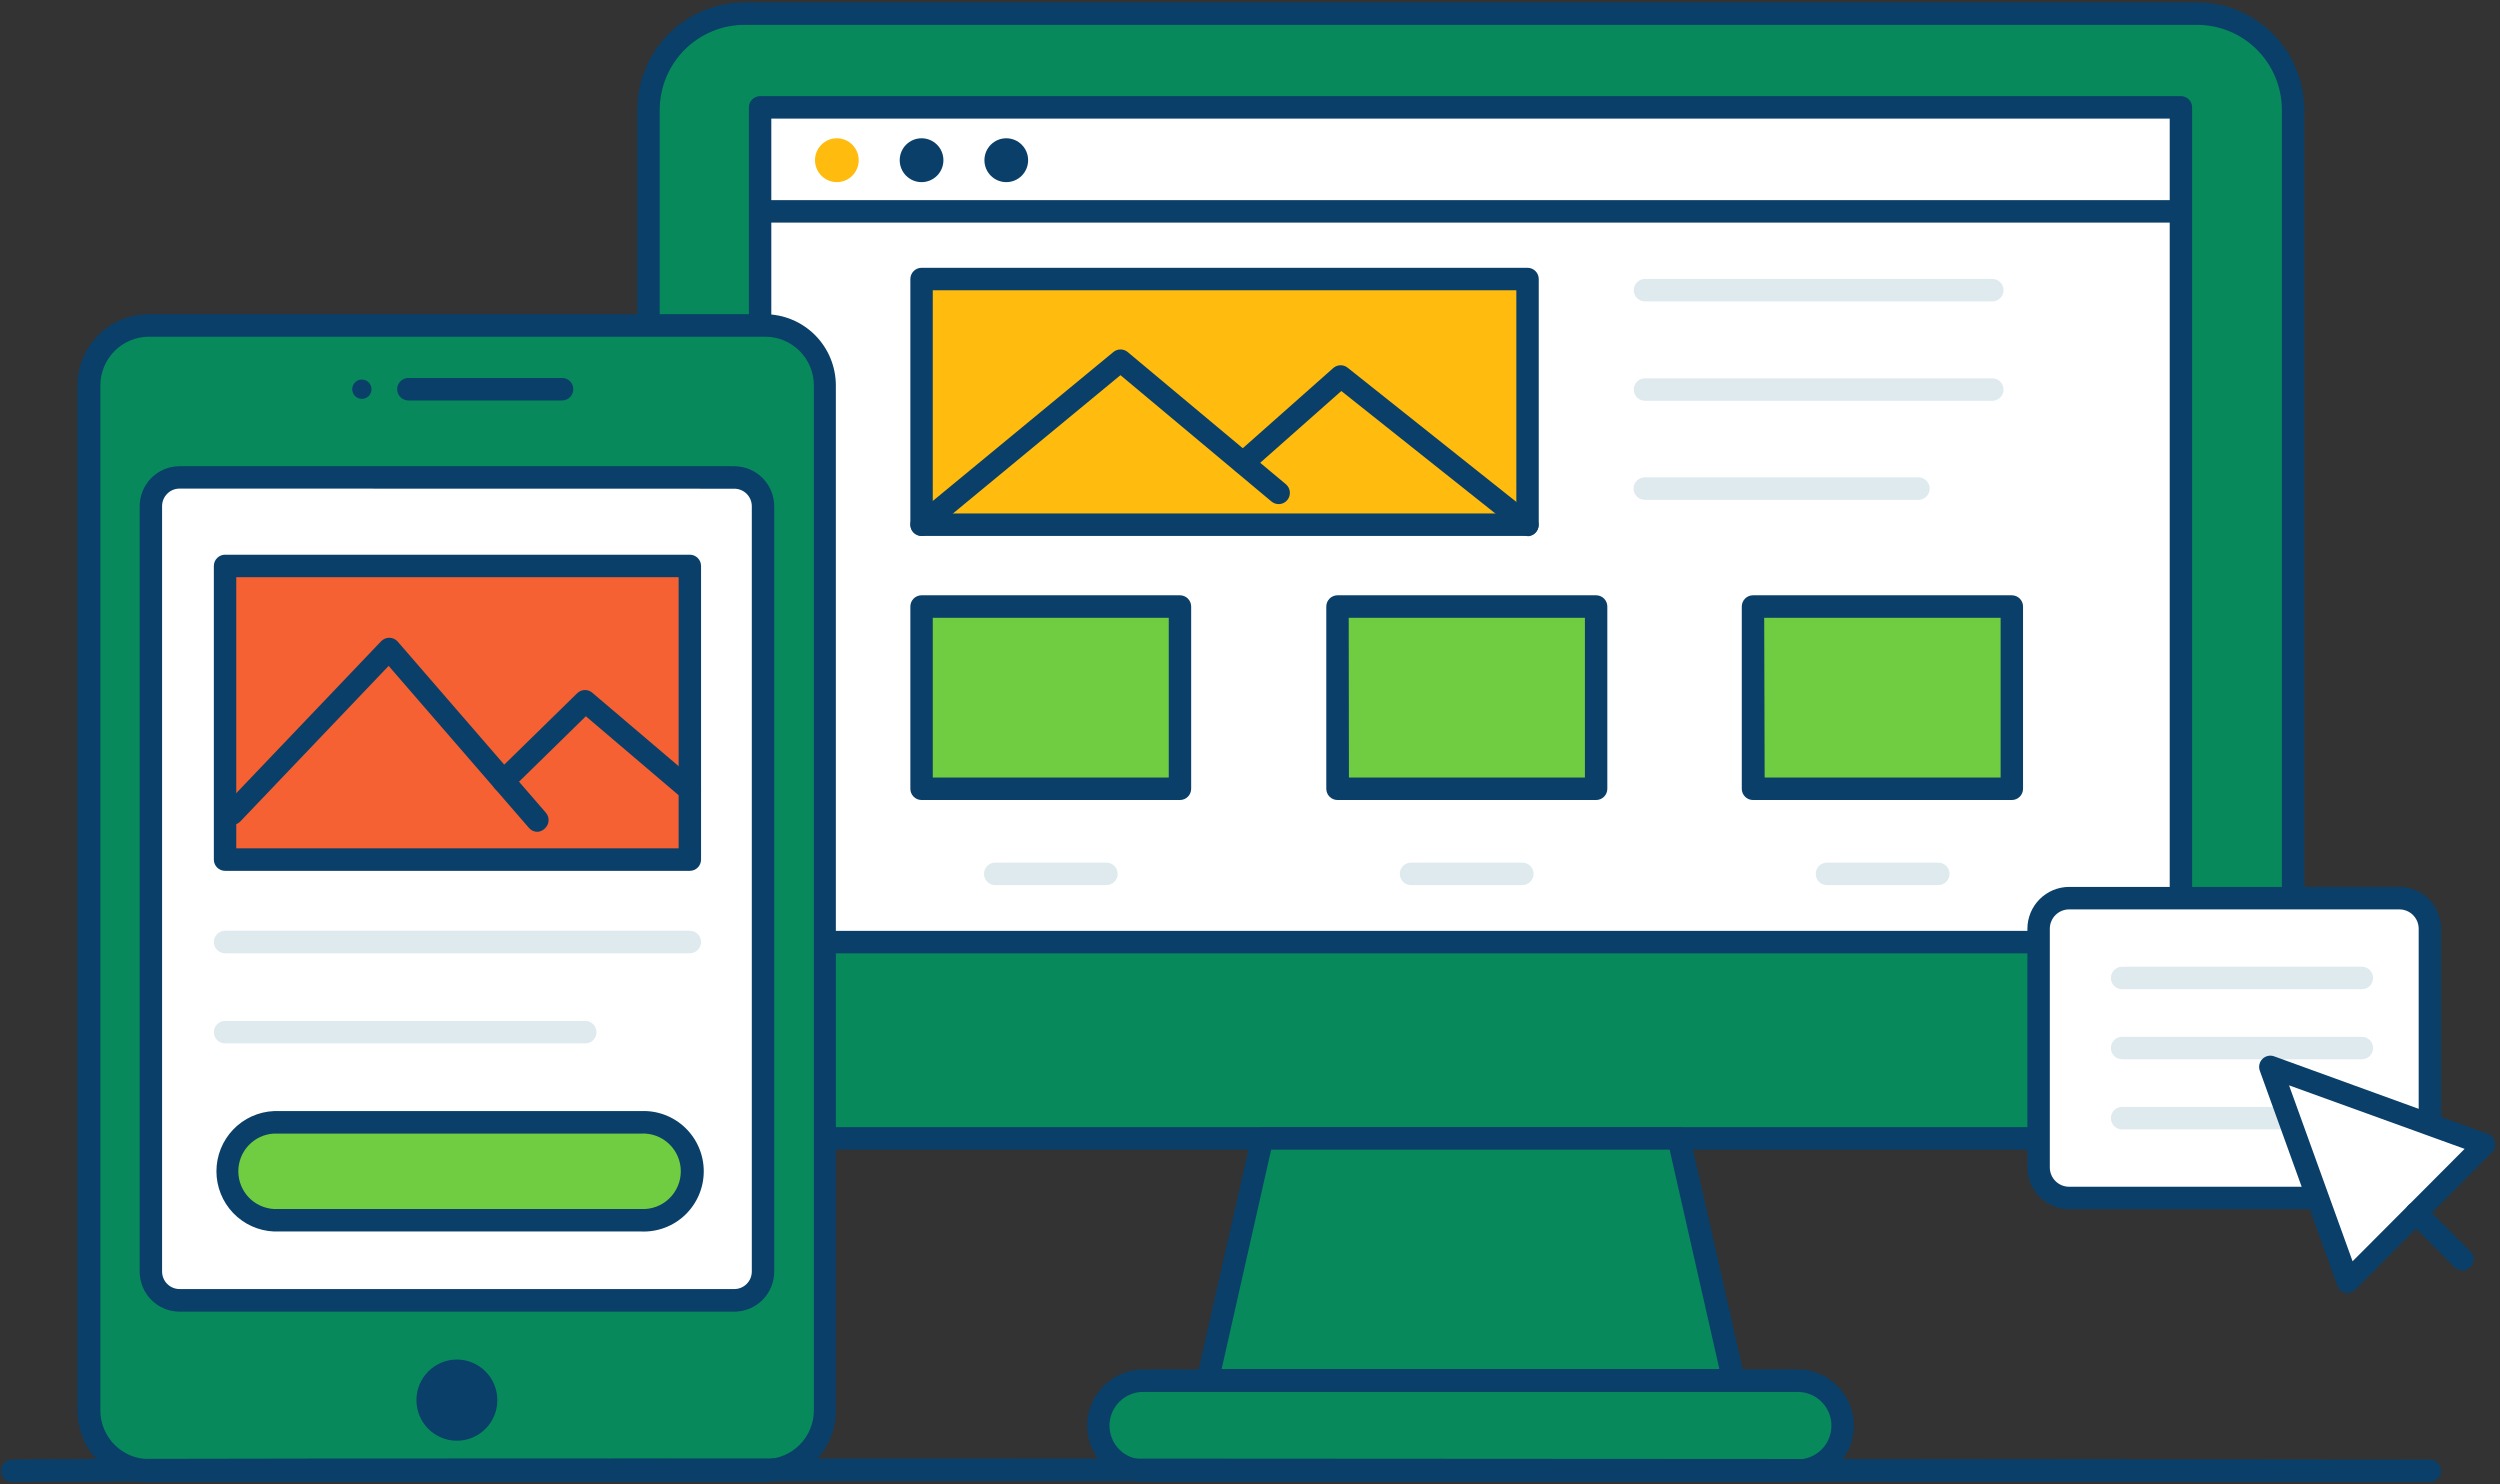 <svg width="251" height="149" viewBox="0 0 251 149" fill="none" xmlns="http://www.w3.org/2000/svg">
<rect x="0" y="0" width="251" height="149" fill="#333333" stroke="none"/>
<g id="#59_ui_design_outline">
<path id="Vector" d="M220.595 1.366H74.683C69.364 1.366 65.052 5.692 65.052 11.028V104.634C65.052 109.97 69.364 114.296 74.683 114.296H220.595C225.913 114.296 230.225 109.97 230.225 104.634V11.028C230.225 5.692 225.913 1.366 220.595 1.366Z" fill="#08895C"/>
<path id="Vector_2" d="M220.584 115.425H74.75C71.896 115.422 69.159 114.283 67.141 112.258C65.122 110.232 63.987 107.487 63.984 104.623V11.028C63.987 8.165 65.123 5.42 67.141 3.397C69.16 1.374 71.897 0.237 74.75 0.237H220.584C223.437 0.237 226.174 1.374 228.193 3.397C230.212 5.42 231.347 8.165 231.35 11.028V104.623C231.347 107.487 230.212 110.232 228.193 112.258C226.175 114.283 223.438 115.422 220.584 115.425ZM74.75 2.495C72.494 2.498 70.332 3.397 68.736 4.996C67.139 6.596 66.24 8.764 66.234 11.028V104.623C66.237 106.888 67.135 109.059 68.731 110.661C70.328 112.263 72.492 113.164 74.75 113.167H220.584C222.842 113.164 225.006 112.263 226.603 110.661C228.199 109.059 229.097 106.888 229.1 104.623V11.028C229.097 8.764 228.199 6.593 226.602 4.993C225.005 3.393 222.841 2.495 220.584 2.495H74.75Z" fill="#093F68"/>
<path id="Vector_3" d="M174.031 138.575H121.246L126.759 114.296H168.519L174.031 138.575Z" fill="#08895C"/>
<path id="Vector_4" d="M174.031 139.704H121.246C121.077 139.703 120.911 139.664 120.759 139.59C120.607 139.516 120.474 139.408 120.369 139.275C120.265 139.143 120.192 138.989 120.155 138.825C120.118 138.661 120.118 138.491 120.155 138.327L125.656 114.048C125.713 113.793 125.857 113.566 126.062 113.406C126.267 113.245 126.521 113.161 126.781 113.167H168.541C168.801 113.161 169.056 113.245 169.261 113.406C169.466 113.566 169.609 113.793 169.666 114.048L175.167 138.327C175.205 138.491 175.205 138.661 175.168 138.825C175.131 138.989 175.058 139.143 174.954 139.275C174.844 139.414 174.704 139.525 174.544 139.6C174.383 139.674 174.208 139.71 174.031 139.704ZM122.652 137.446H172.625L167.63 115.425H127.625L122.652 137.446Z" fill="#093F68"/>
<path id="Vector_5" d="M218.964 10.779H76.314V94.588H218.964V10.779Z" fill="white"/>
<path id="Vector_6" d="M218.964 95.717H76.314C76.015 95.717 75.729 95.598 75.518 95.386C75.307 95.175 75.189 94.888 75.189 94.588V10.779C75.189 10.48 75.307 10.193 75.518 9.981C75.729 9.77 76.015 9.651 76.314 9.651H218.964C219.262 9.651 219.548 9.77 219.759 9.981C219.97 10.193 220.089 10.48 220.089 10.779V94.588C220.089 94.888 219.97 95.175 219.759 95.386C219.548 95.598 219.262 95.717 218.964 95.717ZM77.439 93.459H217.839V11.908H77.439V93.459Z" fill="#093F68"/>
<path id="Vector_7" d="M180.5 138.575H114.766C112.269 138.575 110.244 140.607 110.244 143.113C110.244 145.619 112.269 147.65 114.766 147.65H180.5C182.998 147.65 185.023 145.619 185.023 143.113C185.023 140.607 182.998 138.575 180.5 138.575Z" fill="#08895C"/>
<path id="Vector_8" d="M180.5 148.779H114.778C113.286 148.779 111.855 148.184 110.8 147.126C109.745 146.067 109.153 144.632 109.153 143.135C109.153 141.638 109.745 140.203 110.8 139.144C111.855 138.086 113.286 137.491 114.778 137.491H180.5C181.992 137.491 183.423 138.086 184.478 139.144C185.532 140.203 186.125 141.638 186.125 143.135C186.125 144.632 185.532 146.067 184.478 147.126C183.423 148.184 181.992 148.779 180.5 148.779ZM114.766 139.749C113.871 139.749 113.013 140.106 112.38 140.741C111.747 141.376 111.391 142.237 111.391 143.135C111.391 144.033 111.747 144.895 112.38 145.53C113.013 146.165 113.871 146.521 114.766 146.521H180.5C181.395 146.521 182.254 146.165 182.887 145.53C183.52 144.895 183.875 144.033 183.875 143.135C183.875 142.237 183.52 141.376 182.887 140.741C182.254 140.106 181.395 139.749 180.5 139.749H114.766Z" fill="#093F68"/>
<path id="Vector_9" d="M218.3 22.349H77C76.702 22.349 76.415 22.23 76.204 22.018C75.993 21.807 75.875 21.52 75.875 21.22C75.875 20.921 75.993 20.634 76.204 20.422C76.415 20.21 76.702 20.091 77 20.091H218.3C218.598 20.091 218.885 20.21 219.095 20.422C219.306 20.634 219.425 20.921 219.425 21.22C219.425 21.52 219.306 21.807 219.095 22.018C218.885 22.23 218.598 22.349 218.3 22.349Z" fill="#093F68"/>
<path id="Vector_10" d="M84.02 18.286C85.231 18.286 86.214 17.3 86.214 16.084C86.214 14.869 85.231 13.883 84.02 13.883C82.808 13.883 81.826 14.869 81.826 16.084C81.826 17.3 82.808 18.286 84.02 18.286Z" fill="#FFBC0E"/>
<path id="Vector_11" d="M92.525 18.286C93.737 18.286 94.719 17.3 94.719 16.084C94.719 14.869 93.737 13.883 92.525 13.883C91.314 13.883 90.331 14.869 90.331 16.084C90.331 17.3 91.314 18.286 92.525 18.286Z" fill="#093F68"/>
<path id="Vector_12" d="M101.03 18.286C102.242 18.286 103.224 17.3 103.224 16.084C103.224 14.869 102.242 13.883 101.03 13.883C99.818 13.883 98.836 14.869 98.836 16.084C98.836 17.3 99.818 18.286 101.03 18.286Z" fill="#093F68"/>
<path id="Vector_13" d="M153.365 28.015H92.525V52.69H153.365V28.015Z" fill="#FFBC0E"/>
<path id="Vector_14" d="M153.365 53.807H92.525C92.227 53.807 91.941 53.688 91.73 53.476C91.519 53.265 91.4 52.977 91.4 52.678V28.015C91.4 27.716 91.519 27.429 91.73 27.217C91.941 27.005 92.227 26.887 92.525 26.887H153.365C153.664 26.887 153.95 27.005 154.161 27.217C154.372 27.429 154.49 27.716 154.49 28.015V52.678C154.49 52.977 154.372 53.265 154.161 53.476C153.95 53.688 153.664 53.807 153.365 53.807ZM93.65 51.549H152.24V29.144H93.65V51.549Z" fill="#093F68"/>
<path id="Vector_15" d="M92.525 53.807C92.36 53.807 92.196 53.771 92.047 53.701C91.897 53.63 91.764 53.528 91.659 53.401C91.565 53.286 91.494 53.154 91.451 53.011C91.408 52.869 91.394 52.72 91.408 52.572C91.423 52.424 91.466 52.281 91.536 52.15C91.606 52.019 91.701 51.903 91.816 51.809L111.785 35.341C111.986 35.175 112.239 35.084 112.499 35.084C112.76 35.084 113.012 35.175 113.214 35.341L129.099 48.615C129.213 48.71 129.307 48.826 129.375 48.957C129.444 49.089 129.487 49.232 129.5 49.38C129.514 49.528 129.498 49.677 129.455 49.819C129.411 49.96 129.34 50.092 129.245 50.206C129.15 50.32 129.034 50.415 128.904 50.484C128.773 50.553 128.629 50.596 128.482 50.609C128.335 50.623 128.186 50.607 128.045 50.563C127.904 50.519 127.773 50.448 127.659 50.353L112.494 37.666L93.234 53.57C93.031 53.728 92.781 53.811 92.525 53.807Z" fill="#093F68"/>
<path id="Vector_16" d="M153.365 53.807C153.113 53.804 152.869 53.721 152.668 53.57L134.668 39.258L125.521 47.35C125.296 47.533 125.008 47.621 124.72 47.596C124.431 47.571 124.163 47.435 123.971 47.217C123.78 46.999 123.68 46.715 123.692 46.424C123.704 46.134 123.827 45.859 124.036 45.657L133.88 36.932C134.082 36.763 134.337 36.671 134.6 36.671C134.863 36.671 135.118 36.763 135.32 36.932L154.051 51.832C154.233 51.978 154.366 52.178 154.429 52.403C154.493 52.628 154.486 52.868 154.408 53.089C154.33 53.309 154.186 53.5 153.995 53.635C153.804 53.77 153.576 53.842 153.343 53.841L153.365 53.807Z" fill="#093F68"/>
<path id="Vector_17" d="M200.03 30.261H165.155C164.857 30.261 164.571 30.142 164.36 29.931C164.149 29.719 164.03 29.432 164.03 29.133C164.03 28.833 164.149 28.546 164.36 28.335C164.571 28.123 164.857 28.004 165.155 28.004H200.03C200.328 28.004 200.615 28.123 200.826 28.335C201.037 28.546 201.155 28.833 201.155 29.133C201.155 29.432 201.037 29.719 200.826 29.931C200.615 30.142 200.328 30.261 200.03 30.261Z" fill="#DFEAEF"/>
<path id="Vector_18" d="M200.03 40.239H165.155C164.857 40.239 164.571 40.121 164.36 39.909C164.149 39.697 164.03 39.41 164.03 39.111C164.03 38.811 164.149 38.524 164.36 38.313C164.571 38.101 164.857 37.982 165.155 37.982H200.03C200.328 37.982 200.615 38.101 200.826 38.313C201.037 38.524 201.155 38.811 201.155 39.111C201.155 39.41 201.037 39.697 200.826 39.909C200.615 40.121 200.328 40.239 200.03 40.239Z" fill="#DFEAEF"/>
<path id="Vector_19" d="M192.616 50.184H165.133C164.834 50.184 164.548 50.065 164.337 49.853C164.126 49.641 164.008 49.354 164.008 49.055C164.008 48.756 164.126 48.468 164.337 48.257C164.548 48.045 164.834 47.926 165.133 47.926H192.616C192.915 47.926 193.201 48.045 193.412 48.257C193.623 48.468 193.741 48.756 193.741 49.055C193.741 49.354 193.623 49.641 193.412 49.853C193.201 50.065 192.915 50.184 192.616 50.184Z" fill="#DFEAEF"/>
<path id="Vector_20" d="M118.468 60.895H92.525V79.192H118.468V60.895Z" fill="#70CC40"/>
<path id="Vector_21" d="M118.468 80.321H92.525C92.227 80.321 91.941 80.202 91.73 79.99C91.519 79.779 91.4 79.492 91.4 79.192V60.895C91.4 60.596 91.519 60.309 91.73 60.097C91.941 59.886 92.227 59.767 92.525 59.767H118.468C118.766 59.767 119.052 59.886 119.263 60.097C119.474 60.309 119.593 60.596 119.593 60.895V79.192C119.593 79.492 119.474 79.779 119.263 79.99C119.052 80.202 118.766 80.321 118.468 80.321ZM93.65 78.064H117.343V62.024H93.65V78.064Z" fill="#093F68"/>
<path id="Vector_22" d="M160.228 60.895H134.285V79.192H160.228V60.895Z" fill="#70CC40"/>
<path id="Vector_23" d="M160.25 80.321H134.285C133.987 80.321 133.701 80.202 133.49 79.99C133.279 79.779 133.16 79.492 133.16 79.192V60.895C133.16 60.596 133.279 60.309 133.49 60.097C133.701 59.886 133.987 59.767 134.285 59.767H160.25C160.549 59.767 160.835 59.886 161.046 60.097C161.257 60.309 161.375 60.596 161.375 60.895V79.192C161.375 79.492 161.257 79.779 161.046 79.99C160.835 80.202 160.549 80.321 160.25 80.321ZM135.433 78.064H159.125V62.024H135.41L135.433 78.064Z" fill="#093F68"/>
<path id="Vector_24" d="M201.987 60.895H176.045V79.192H201.987V60.895Z" fill="#70CC40"/>
<path id="Vector_25" d="M201.988 80.321H176C175.702 80.321 175.415 80.202 175.205 79.99C174.994 79.779 174.875 79.492 174.875 79.192V60.895C174.875 60.596 174.994 60.309 175.205 60.097C175.415 59.886 175.702 59.767 176 59.767H201.988C202.286 59.767 202.572 59.886 202.783 60.097C202.994 60.309 203.113 60.596 203.113 60.895V79.192C203.113 79.492 202.994 79.779 202.783 79.99C202.572 80.202 202.286 80.321 201.988 80.321ZM177.17 78.064H200.863V62.024H177.125L177.17 78.064Z" fill="#093F68"/>
<path id="Vector_26" d="M111.088 88.865H99.916C99.618 88.865 99.332 88.747 99.121 88.535C98.91 88.323 98.791 88.036 98.791 87.737C98.791 87.437 98.91 87.15 99.121 86.939C99.332 86.727 99.618 86.608 99.916 86.608H111.088C111.386 86.608 111.672 86.727 111.883 86.939C112.094 87.15 112.213 87.437 112.213 87.737C112.213 88.036 112.094 88.323 111.883 88.535C111.672 88.747 111.386 88.865 111.088 88.865Z" fill="#DFEAEF"/>
<path id="Vector_27" d="M152.848 88.865H141.665C141.367 88.865 141.081 88.747 140.87 88.535C140.659 88.323 140.54 88.036 140.54 87.737C140.54 87.437 140.659 87.15 140.87 86.939C141.081 86.727 141.367 86.608 141.665 86.608H152.848C153.146 86.608 153.432 86.727 153.643 86.939C153.854 87.15 153.973 87.437 153.973 87.737C153.973 88.036 153.854 88.323 153.643 88.535C153.432 88.747 153.146 88.865 152.848 88.865Z" fill="#DFEAEF"/>
<path id="Vector_28" d="M194.608 88.865H183.425C183.127 88.865 182.841 88.747 182.63 88.535C182.419 88.323 182.3 88.036 182.3 87.737C182.3 87.437 182.419 87.15 182.63 86.939C182.841 86.727 183.127 86.608 183.425 86.608H194.608C194.906 86.608 195.192 86.727 195.403 86.939C195.614 87.15 195.733 87.437 195.733 87.737C195.733 88.036 195.614 88.323 195.403 88.535C195.192 88.747 194.906 88.865 194.608 88.865Z" fill="#DFEAEF"/>
<path id="Vector_29" d="M76.843 32.677H14.911C11.6 32.677 8.915 35.37 8.915 38.693V141.657C8.915 144.979 11.6 147.673 14.911 147.673H76.843C80.154 147.673 82.839 144.979 82.839 141.657V38.693C82.839 35.37 80.154 32.677 76.843 32.677Z" fill="#08895C"/>
<path id="Vector_30" d="M76.831 148.801H14.956C14.014 148.806 13.079 148.623 12.207 148.263C11.335 147.904 10.542 147.375 9.875 146.706C9.208 146.038 8.679 145.243 8.319 144.369C7.96 143.495 7.776 142.557 7.779 141.611V38.693C7.785 36.798 8.539 34.983 9.875 33.644C11.212 32.304 13.023 31.551 14.911 31.548H76.786C78.676 31.548 80.489 32.301 81.826 33.64C83.163 34.98 83.916 36.797 83.919 38.693V141.611C83.928 143.507 83.186 145.329 81.858 146.678C80.529 148.026 78.721 148.789 76.831 148.801ZM14.956 33.806C13.663 33.806 12.423 34.32 11.508 35.236C10.592 36.153 10.077 37.396 10.074 38.693V141.611C10.08 142.908 10.596 144.149 11.511 145.065C12.426 145.98 13.664 146.496 14.956 146.499H76.831C78.123 146.496 79.362 145.98 80.277 145.065C81.191 144.149 81.708 142.908 81.714 141.611V38.693C81.711 37.396 81.195 36.153 80.28 35.236C79.365 34.32 78.124 33.806 76.831 33.806H14.956Z" fill="#093F68"/>
<path id="Vector_31" d="M73.726 47.938H18.027C16.437 47.938 15.148 49.231 15.148 50.827V127.671C15.148 129.267 16.437 130.561 18.027 130.561H73.726C75.317 130.561 76.606 129.267 76.606 127.671V50.827C76.606 49.231 75.317 47.938 73.726 47.938Z" fill="white"/>
<path id="Vector_32" d="M73.715 131.69H18.027C16.965 131.69 15.947 131.266 15.195 130.513C14.444 129.759 14.023 128.737 14.023 127.671V50.827C14.023 49.761 14.444 48.739 15.195 47.986C15.947 47.232 16.965 46.809 18.027 46.809H73.715C74.778 46.809 75.798 47.232 76.551 47.985C77.304 48.738 77.728 49.76 77.731 50.827V127.671C77.731 128.2 77.627 128.724 77.425 129.212C77.223 129.7 76.927 130.144 76.554 130.517C76.181 130.89 75.738 131.186 75.251 131.387C74.764 131.588 74.242 131.691 73.715 131.69ZM18.027 49.055C17.562 49.055 17.116 49.24 16.787 49.571C16.457 49.901 16.273 50.349 16.273 50.816V127.66C16.273 128.127 16.457 128.575 16.787 128.905C17.116 129.236 17.562 129.421 18.027 129.421H73.715C73.946 129.423 74.176 129.378 74.39 129.29C74.604 129.202 74.799 129.073 74.963 128.909C75.127 128.746 75.258 128.551 75.347 128.337C75.436 128.122 75.481 127.892 75.481 127.66V50.827C75.481 50.595 75.436 50.365 75.347 50.151C75.258 49.936 75.127 49.742 74.963 49.578C74.799 49.414 74.604 49.285 74.39 49.197C74.176 49.109 73.946 49.065 73.715 49.066L18.027 49.055Z" fill="#093F68"/>
<path id="Vector_33" d="M36.331 40.048C36.866 40.048 37.299 39.613 37.299 39.077C37.299 38.541 36.866 38.106 36.331 38.106C35.797 38.106 35.364 38.541 35.364 39.077C35.364 39.613 35.797 40.048 36.331 40.048Z" fill="#093F68"/>
<path id="Vector_34" d="M56.379 40.206H41C40.702 40.206 40.416 40.087 40.205 39.875C39.993 39.663 39.875 39.376 39.875 39.077C39.875 38.778 39.993 38.49 40.205 38.279C40.416 38.067 40.702 37.948 41 37.948H56.435C56.733 37.948 57.02 38.067 57.23 38.279C57.441 38.49 57.56 38.778 57.56 39.077C57.56 39.376 57.441 39.663 57.23 39.875C57.02 40.087 56.733 40.206 56.435 40.206H56.379Z" fill="#093F68"/>
<path id="Vector_35" d="M45.871 144.648C48.114 144.648 49.933 142.823 49.933 140.573C49.933 138.323 48.114 136.498 45.871 136.498C43.628 136.498 41.81 138.323 41.81 140.573C41.81 142.823 43.628 144.648 45.871 144.648Z" fill="#093F68"/>
<path id="Vector_36" d="M69.249 56.821H22.595V86.326H69.249V56.821Z" fill="#F56132"/>
<path id="Vector_37" d="M69.26 87.432H22.595C22.297 87.432 22.011 87.313 21.799 87.101C21.588 86.89 21.47 86.603 21.47 86.303V56.821C21.47 56.521 21.588 56.234 21.799 56.023C22.011 55.811 22.297 55.692 22.595 55.692H69.26C69.558 55.692 69.844 55.811 70.055 56.023C70.266 56.234 70.385 56.521 70.385 56.821V86.303C70.385 86.603 70.266 86.89 70.055 87.101C69.844 87.313 69.558 87.432 69.26 87.432ZM23.72 85.174H68.135V57.949H23.72V85.174Z" fill="#093F68"/>
<path id="Vector_38" d="M64.355 112.682H27.489C24.786 112.682 22.595 114.88 22.595 117.592C22.595 120.304 24.786 122.502 27.489 122.502H64.355C67.058 122.502 69.249 120.304 69.249 117.592C69.249 114.88 67.058 112.682 64.355 112.682Z" fill="#70CC40"/>
<path id="Vector_39" d="M64.355 123.642H27.5C25.947 123.575 24.48 122.908 23.405 121.782C22.331 120.656 21.73 119.157 21.73 117.597C21.73 116.038 22.331 114.539 23.405 113.413C24.48 112.287 25.947 111.62 27.5 111.553H64.366C65.179 111.518 65.991 111.648 66.753 111.936C67.514 112.224 68.21 112.663 68.797 113.228C69.385 113.793 69.853 114.471 70.172 115.222C70.492 115.973 70.657 116.781 70.657 117.597C70.657 118.414 70.492 119.222 70.172 119.973C69.853 120.724 69.385 121.402 68.797 121.967C68.21 122.532 67.514 122.971 66.753 123.259C65.991 123.547 65.179 123.677 64.366 123.642H64.355ZM27.5 113.811C26.535 113.863 25.626 114.286 24.961 114.99C24.297 115.694 23.926 116.627 23.926 117.597C23.926 118.568 24.297 119.501 24.961 120.205C25.626 120.909 26.535 121.332 27.5 121.384H64.366C64.879 121.413 65.393 121.335 65.875 121.158C66.357 120.98 66.798 120.706 67.171 120.351C67.544 119.997 67.842 119.57 68.045 119.096C68.248 118.623 68.353 118.113 68.353 117.597C68.353 117.082 68.248 116.572 68.045 116.098C67.842 115.625 67.544 115.198 67.171 114.844C66.798 114.489 66.357 114.215 65.875 114.037C65.393 113.86 64.879 113.782 64.366 113.811H27.5Z" fill="#093F68"/>
<path id="Vector_40" d="M69.26 95.706H22.595C22.297 95.706 22.011 95.587 21.799 95.375C21.588 95.163 21.47 94.876 21.47 94.577C21.47 94.278 21.588 93.99 21.799 93.779C22.011 93.567 22.297 93.448 22.595 93.448H69.26C69.558 93.448 69.844 93.567 70.055 93.779C70.266 93.99 70.385 94.278 70.385 94.577C70.385 94.876 70.266 95.163 70.055 95.375C69.844 95.587 69.558 95.706 69.26 95.706Z" fill="#DFEAEF"/>
<path id="Vector_41" d="M58.764 104.758H22.595C22.297 104.758 22.011 104.639 21.799 104.428C21.588 104.216 21.47 103.929 21.47 103.629C21.47 103.33 21.588 103.043 21.799 102.831C22.011 102.62 22.297 102.501 22.595 102.501H58.764C59.062 102.501 59.348 102.62 59.559 102.831C59.77 103.043 59.889 103.33 59.889 103.629C59.889 103.929 59.77 104.216 59.559 104.428C59.348 104.639 59.062 104.758 58.764 104.758Z" fill="#DFEAEF"/>
<path id="Vector_42" d="M53.96 83.515C53.797 83.515 53.637 83.48 53.489 83.412C53.342 83.344 53.211 83.244 53.105 83.12L39.02 66.855L24.125 82.477C23.918 82.692 23.633 82.816 23.335 82.822C23.036 82.827 22.748 82.713 22.533 82.505C22.318 82.297 22.195 82.012 22.189 81.712C22.184 81.413 22.298 81.123 22.505 80.908L38.255 64.394C38.36 64.28 38.488 64.189 38.63 64.126C38.773 64.063 38.926 64.031 39.082 64.031C39.237 64.031 39.391 64.063 39.533 64.126C39.676 64.189 39.803 64.28 39.909 64.394L54.804 81.596C54.999 81.823 55.097 82.117 55.076 82.415C55.055 82.714 54.916 82.992 54.691 83.188C54.496 83.383 54.236 83.5 53.96 83.515Z" fill="#093F68"/>
<path id="Vector_43" d="M69.249 80.445C68.985 80.442 68.73 80.347 68.529 80.174L58.82 71.912L51.328 79.249C51.113 79.458 50.824 79.573 50.524 79.569C50.225 79.565 49.939 79.442 49.73 79.226C49.521 79.01 49.406 78.721 49.41 78.42C49.415 78.119 49.538 77.833 49.753 77.623L57.976 69.575C58.184 69.385 58.455 69.279 58.736 69.279C59.017 69.279 59.288 69.385 59.495 69.575L69.98 78.492C70.159 78.641 70.288 78.842 70.349 79.068C70.409 79.293 70.399 79.532 70.319 79.751C70.238 79.97 70.092 80.159 69.901 80.291C69.709 80.424 69.481 80.493 69.249 80.49V80.445Z" fill="#093F68"/>
<path id="Vector_44" d="M1.175 148.801C0.919 148.79 0.674 148.69 0.482 148.52C0.289 148.35 0.161 148.118 0.118 147.865C0.09 147.714 0.094 147.56 0.128 147.412C0.161 147.263 0.225 147.123 0.314 146.999C0.404 146.876 0.517 146.772 0.648 146.693C0.778 146.615 0.923 146.564 1.074 146.544C2.199 146.318 187.284 146.476 243.961 146.544C244.26 146.544 244.546 146.663 244.757 146.875C244.968 147.086 245.086 147.373 245.086 147.673C245.086 147.972 244.968 148.259 244.757 148.471C244.546 148.683 244.26 148.801 243.961 148.801C241.565 148.801 4.674 148.598 1.378 148.801H1.175Z" fill="#093F68"/>
<path id="Vector_45" d="M240.89 90.175H207.736C206.046 90.175 204.676 91.549 204.676 93.245V117.208C204.676 118.904 206.046 120.278 207.736 120.278H240.89C242.58 120.278 243.95 118.904 243.95 117.208V93.245C243.95 91.549 242.58 90.175 240.89 90.175Z" fill="white"/>
<path id="Vector_46" d="M240.901 121.407H207.736C206.627 121.404 205.565 120.961 204.78 120.174C203.996 119.387 203.554 118.321 203.551 117.208V93.245C203.554 92.132 203.996 91.066 204.78 90.279C205.565 89.492 206.627 89.049 207.736 89.046H240.901C242.01 89.049 243.073 89.492 243.857 90.279C244.641 91.066 245.083 92.132 245.086 93.245V117.208C245.083 118.321 244.641 119.387 243.857 120.174C243.073 120.961 242.01 121.404 240.901 121.407ZM207.736 91.304C207.482 91.304 207.231 91.354 206.996 91.451C206.761 91.549 206.548 91.692 206.368 91.872C206.188 92.052 206.046 92.266 205.949 92.502C205.851 92.738 205.801 92.99 205.801 93.245V117.208C205.801 117.463 205.851 117.715 205.949 117.951C206.046 118.187 206.188 118.401 206.368 118.581C206.548 118.761 206.761 118.904 206.996 119.002C207.231 119.099 207.482 119.15 207.736 119.15H240.901C241.414 119.15 241.907 118.945 242.27 118.581C242.632 118.217 242.836 117.723 242.836 117.208V93.245C242.836 92.73 242.632 92.236 242.27 91.872C241.907 91.508 241.414 91.304 240.901 91.304H207.736Z" fill="#093F68"/>
<path id="Vector_47" d="M237.133 99.318H213.058C212.759 99.318 212.473 99.199 212.262 98.987C212.051 98.775 211.933 98.488 211.933 98.189C211.933 97.889 212.051 97.602 212.262 97.391C212.473 97.179 212.759 97.06 213.058 97.06H237.133C237.431 97.06 237.717 97.179 237.928 97.391C238.139 97.602 238.258 97.889 238.258 98.189C238.258 98.488 238.139 98.775 237.928 98.987C237.717 99.199 237.431 99.318 237.133 99.318Z" fill="#DFEAEF"/>
<path id="Vector_48" d="M237.133 106.35H213.058C212.759 106.35 212.473 106.231 212.262 106.019C212.051 105.807 211.933 105.52 211.933 105.221C211.933 104.922 212.051 104.634 212.262 104.423C212.473 104.211 212.759 104.092 213.058 104.092H237.133C237.431 104.092 237.717 104.211 237.928 104.423C238.139 104.634 238.258 104.922 238.258 105.221C238.258 105.52 238.139 105.807 237.928 106.019C237.717 106.231 237.431 106.35 237.133 106.35Z" fill="#DFEAEF"/>
<path id="Vector_49" d="M230.54 113.393H213.058C212.759 113.393 212.473 113.274 212.262 113.062C212.051 112.851 211.933 112.564 211.933 112.264C211.933 111.965 212.051 111.678 212.262 111.466C212.473 111.254 212.759 111.135 213.058 111.135H230.54C230.838 111.135 231.125 111.254 231.336 111.466C231.547 111.678 231.665 111.965 231.665 112.264C231.665 112.564 231.547 112.851 231.336 113.062C231.125 113.274 230.838 113.393 230.54 113.393Z" fill="#DFEAEF"/>
<path id="Vector_50" d="M249.474 114.905L235.738 128.687L227.941 107.083L249.474 114.905Z" fill="white"/>
<path id="Vector_51" d="M235.737 129.816H235.49C235.306 129.775 235.136 129.688 234.995 129.564C234.853 129.44 234.745 129.282 234.68 129.105L226.884 107.501C226.811 107.299 226.797 107.081 226.844 106.872C226.89 106.663 226.995 106.471 227.146 106.32C227.297 106.168 227.488 106.063 227.697 106.016C227.905 105.97 228.123 105.983 228.324 106.056L249.856 113.878C250.017 113.95 250.159 114.058 250.271 114.195C250.382 114.331 250.46 114.492 250.499 114.665C250.537 114.837 250.534 115.016 250.491 115.187C250.448 115.358 250.365 115.517 250.25 115.65L236.514 129.432C236.416 129.545 236.297 129.636 236.164 129.702C236.031 129.768 235.886 129.807 235.737 129.816ZM229.82 108.968L236.199 126.633L247.449 115.346L229.82 108.968Z" fill="#093F68"/>
<path id="Vector_52" d="M247.235 127.559C247.087 127.559 246.94 127.531 246.803 127.475C246.666 127.419 246.541 127.336 246.436 127.231L241.813 122.592C241.707 122.487 241.623 122.362 241.566 122.225C241.509 122.087 241.48 121.94 241.48 121.791C241.48 121.642 241.509 121.494 241.566 121.357C241.623 121.219 241.707 121.094 241.813 120.989C242.023 120.779 242.308 120.661 242.606 120.661C242.903 120.661 243.188 120.779 243.399 120.989L248.023 125.64C248.232 125.851 248.35 126.137 248.35 126.436C248.35 126.734 248.232 127.02 248.023 127.231C247.813 127.44 247.53 127.557 247.235 127.559Z" fill="#093F68"/>
</g>
</svg>
